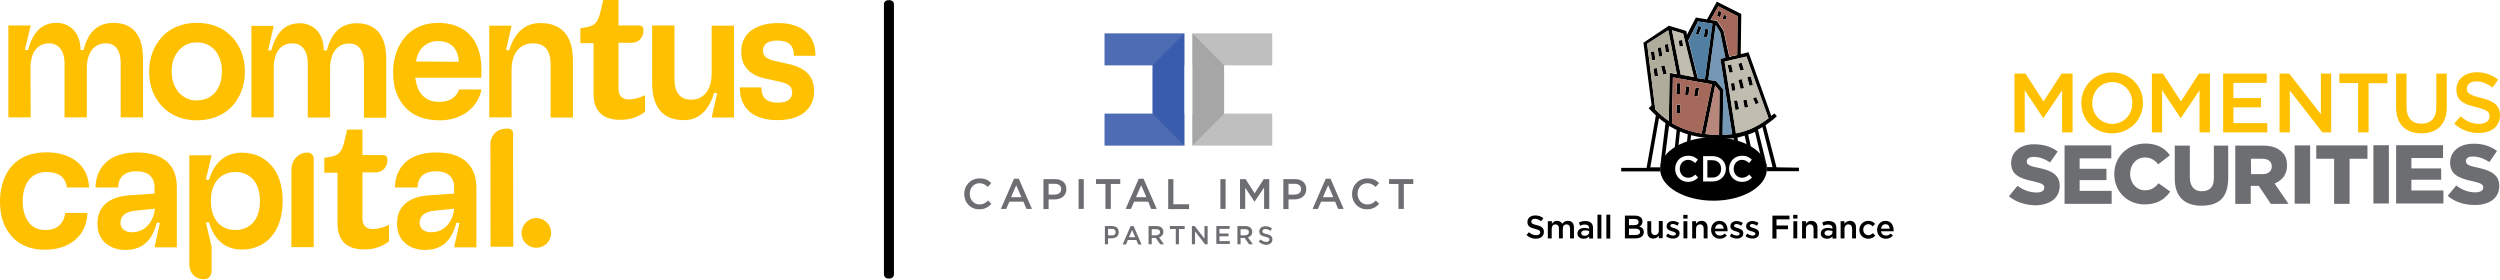 <?xml version="1.0" encoding="UTF-8"?> <svg xmlns="http://www.w3.org/2000/svg" width="1349" height="151" viewBox="0 0 1349 151" fill="none"><g clip-path="url(#clip0_2873_4876)"><path d="M1087.01 39.701H1092.94L1102.68 54.722L1112.43 39.701H1118.36V71.445H1112.73V48.714L1102.68 63.635H1102.48L1092.54 48.714V71.445H1087.01V39.701Z" fill="#FFC000"></path><path d="M1123.08 55.624V55.523C1123.08 46.611 1130.01 39.101 1139.75 39.101C1149.5 39.101 1156.33 46.511 1156.33 55.423V55.523C1156.33 64.436 1149.4 71.947 1139.65 71.947C1129.91 71.947 1123.08 64.536 1123.08 55.624ZM1150.6 55.624V55.523C1150.6 49.315 1146.08 44.308 1139.75 44.308C1133.42 44.308 1129 49.315 1129 55.523V55.624C1129 61.832 1133.52 66.839 1139.85 66.839C1146.18 66.739 1150.6 61.832 1150.6 55.624Z" fill="#FFC000"></path><path d="M1161.15 39.701H1167.08L1176.82 54.722L1186.56 39.701H1192.49V71.445H1186.87V48.714L1176.82 63.635H1176.62L1166.67 48.714V71.445H1161.15V39.701Z" fill="#FFC000"></path><path d="M1199.52 39.701H1223.13V44.708H1205.15V52.92H1220.02V57.927H1205.15V66.439H1223.43V71.445H1199.62V39.701H1199.52Z" fill="#FFC000"></path><path d="M1230.06 39.701H1235.28L1252.36 61.632V39.701H1257.89V71.445H1253.17L1235.59 48.814V71.445H1230.06V39.701Z" fill="#FFC000"></path><path d="M1272.45 44.808H1262.31V39.701H1288.22V44.908H1278.08V71.445H1272.45V44.808Z" fill="#FFC000"></path><path d="M1292.95 57.927V39.701H1298.57V57.726C1298.57 63.635 1301.59 66.739 1306.61 66.739C1311.53 66.739 1314.64 63.835 1314.64 57.927V39.701H1320.27V57.726C1320.27 67.24 1314.95 71.946 1306.61 71.946C1298.17 71.946 1292.95 67.139 1292.95 57.927Z" fill="#FFC000"></path><path d="M1324.29 66.739L1327.7 62.733C1330.72 65.337 1333.83 66.839 1337.75 66.839C1341.26 66.839 1343.37 65.237 1343.37 62.833V62.733C1343.37 60.43 1342.07 59.228 1336.14 57.826C1329.31 56.224 1325.49 54.221 1325.49 48.313V48.213C1325.49 42.805 1330.01 39 1336.44 39C1341.06 39 1344.78 40.402 1348 43.006L1344.98 47.212C1342.07 45.108 1339.26 43.907 1336.34 43.907C1333.03 43.907 1331.12 45.609 1331.12 47.712V47.812C1331.12 50.216 1332.63 51.317 1338.75 52.819C1345.48 54.422 1349 56.825 1349 62.132V62.233C1349 68.241 1344.28 71.746 1337.55 71.746C1332.73 71.846 1328.11 70.144 1324.29 66.739Z" fill="#FFC000"></path><path d="M1108.01 107.795C1110.22 105.993 1111.42 103.389 1111.42 100.185V100.085C1111.32 94.076 1106.6 91.873 1099.47 90.471C1095.15 89.57 1093.64 88.869 1093.64 87.166V87.066C1093.64 86.365 1093.95 85.765 1094.55 85.364C1095.15 84.963 1096.05 84.663 1097.16 84.663C1100.07 84.563 1103.29 85.664 1106.2 87.667L1110.32 81.759C1106.8 79.055 1102.48 77.853 1097.36 77.853C1093.64 77.853 1090.53 78.955 1088.42 80.858C1086.31 82.66 1085.21 85.164 1085.21 88.068V88.168C1085.31 94.777 1090.73 96.48 1097.36 97.882C1101.78 98.883 1103.09 99.584 1103.09 101.186V101.286C1103.09 102.888 1101.68 103.79 1099.17 103.89C1095.45 103.89 1091.94 102.688 1088.62 100.285L1084 105.893C1087.82 109.097 1093.14 110.8 1098.87 110.8C1102.58 110.599 1105.8 109.598 1108.01 107.795Z" fill="#6D6E71"></path><path d="M1136.64 97.18V91.072H1122.17V85.464H1139.25V78.454H1114.04V109.998H1139.45V102.988H1122.17V97.18H1136.64Z" fill="#6D6E71"></path><path d="M1157.63 77.453C1148.09 77.453 1140.86 84.563 1140.86 93.876V93.976C1140.86 103.289 1147.89 110.299 1157.23 110.299C1163.26 110.299 1167.58 108.196 1171.09 103.389L1164.77 98.883C1162.86 101.186 1160.85 102.688 1157.43 102.688C1152.91 102.688 1149.4 98.883 1149.4 93.776C1149.4 88.769 1152.81 84.964 1157.43 84.964C1160.25 84.964 1162.46 86.065 1164.56 88.669L1170.89 83.762C1167.78 79.456 1163.36 77.453 1157.63 77.453Z" fill="#6D6E71"></path><path d="M1187.87 111C1197.72 111 1202.34 106.193 1202.34 95.979V78.555H1194.6V96.279C1194.6 100.886 1192.39 103.189 1187.97 103.189C1184.05 103.189 1181.84 100.686 1181.64 96.079V78.555H1173.51V96.279C1173.4 105.793 1178.53 111 1187.87 111Z" fill="#6D6E71"></path><path d="M1225.34 109.999H1234.88L1227.35 98.983L1227.65 98.883C1231.87 97.081 1234.08 93.776 1234.08 89.27V89.169C1234.08 86.165 1233.18 83.662 1231.27 81.959C1229.06 79.756 1225.64 78.555 1221.02 78.555H1206.15V109.999H1214.49V100.285H1218.81L1225.34 109.999ZM1214.59 85.665H1220.72C1223.93 85.665 1225.84 87.167 1225.84 89.77V89.871C1225.84 92.374 1223.93 93.976 1220.82 93.976H1214.69L1214.59 85.665Z" fill="#6D6E71"></path><path d="M1246.54 78.454H1238.2V109.898H1246.54V78.454Z" fill="#6D6E71"></path><path d="M1277.48 78.454H1249.85V85.664H1259.49V109.998H1267.83V85.664H1277.48V78.454Z" fill="#6D6E71"></path><path d="M1289.03 78.355H1280.69V109.798H1289.03V78.355Z" fill="#6D6E71"></path><path d="M1345.18 107.795C1347.49 105.993 1348.6 103.289 1348.6 100.185V100.085C1348.5 94.076 1343.68 91.873 1336.54 90.371C1332.22 89.47 1330.62 88.769 1330.62 86.966V86.866C1330.62 85.665 1331.52 84.463 1334.13 84.463C1337.05 84.363 1340.26 85.464 1343.27 87.467L1347.39 81.459C1343.78 78.755 1339.56 77.453 1334.33 77.553C1327 77.653 1322.08 81.759 1322.08 87.868V87.968C1322.18 94.577 1327.6 96.379 1334.23 97.781C1338.65 98.783 1339.96 99.484 1339.96 101.086V101.186C1339.96 102.788 1338.55 103.69 1335.94 103.79C1332.22 103.89 1328.61 102.588 1325.39 100.085L1320.77 105.693C1324.59 108.997 1329.91 110.7 1335.74 110.599C1339.66 110.599 1342.87 109.598 1345.18 107.795Z" fill="#6D6E71"></path><path d="M1317.26 96.981V90.872H1301.18V85.264H1318.26V78.355H1292.95V109.798H1318.46V102.789H1301.18V96.981H1317.26Z" fill="#6D6E71"></path><path d="M958.6 90.279L952.7 67.533C954.8 66.024 956.9 64.514 958.8 62.702L957.4 61.193L955.8 62.602L943.5 28.181L939.3 29.188L939.6 7.549L926.4 0.906L921.1 10.467L915.1 9.461L910.3 18.72L909.9 16.707L900.5 13.889L886.8 23.048L891.2 56.865L889.6 58.375C890.9 59.784 892.2 60.991 893.5 62.3L888.5 90.581H874.8V92.493H895.9C895.9 92.191 895.8 91.889 895.8 91.588C895.8 88.971 896.8 86.555 898.5 84.341L900.6 67.936C902 68.741 903.3 69.446 904.7 70.15L903.7 79.812C904.3 79.409 905 79.007 905.7 78.604L906.5 70.955C907.9 71.459 909.2 72.062 910.7 72.465L910.3 76.591C910.9 76.39 911.6 76.189 912.2 75.987L912.5 72.968C915.3 73.673 918.1 74.176 921 74.478C922.2 74.377 923.4 74.377 924.6 74.377C926.9 74.377 929.2 74.579 931.4 74.88C932.8 74.78 934.1 74.679 935.5 74.579L935.7 75.786C936.4 75.988 937.1 76.189 937.9 76.39L937.5 74.277C938.8 73.975 940 73.572 941.4 73.169L942.5 78.101C943.3 78.504 944.1 78.906 944.8 79.309L943.3 72.566C944.6 72.264 945.7 71.76 947 71.157L949.9 83.335C952.1 85.75 953.4 88.568 953.4 91.487C953.4 91.789 953.4 92.091 953.3 92.393H970.7V90.481L958.6 90.279ZM927.2 3.422L937.6 8.757L937.4 29.691L933.1 30.697L930 16.607L926.5 11.273L923 10.77L927.2 3.422ZM915.7 12.682L916.2 11.575L916.8 11.675L924 12.782L919.9 42.775L916.1 42.171L911 21.84L915.7 12.682ZM908.2 18.117L914 41.567L906.9 40.258L902.2 16.305L908.2 18.117ZM895.8 90.279H890.5L895.2 63.709C896.3 64.715 897.4 65.621 898.7 66.426L895.8 90.279ZM900.5 65.319C897.9 63.508 895.4 61.394 893.2 59.079L888.8 23.652L900.2 16.406L904.8 40.057L900.9 39.353L900.5 65.319ZM902.2 66.426L902.7 41.768L923.7 45.492L918.2 72.062C912.6 71.157 907.1 69.345 902.2 66.426ZM927.6 72.767C925.2 72.767 922.6 72.767 920.2 72.264L925.5 46.096L927.9 49.115L927.6 72.767ZM929.5 72.767L929.9 48.31L926 43.781L921.8 43.077L925.8 13.487L928.2 17.412L931 31.1L928.3 31.804L934.7 72.364C933 72.566 931.3 72.767 929.5 72.767ZM936.7 71.962L930.6 33.213L942.4 30.496L954.3 63.809C949.1 67.835 943.2 70.855 936.7 71.962ZM953.6 90.279L948.6 69.949C949.4 69.546 950.2 69.144 951 68.54L956.5 90.178H953.6V90.279Z" fill="black"></path><path opacity="0.8" d="M929.5 72.767L929.9 48.31L926 43.782L921.8 43.077L925.8 13.487L928.2 17.413L931 31.1L928.3 31.805L934.7 72.365C933 72.566 931.3 72.767 929.5 72.767Z" fill="#517FA2"></path><path opacity="0.8" d="M927.6 72.767C925.2 72.767 922.6 72.767 920.2 72.263L925.5 46.096L927.9 49.115L927.6 72.767Z" fill="#A5695C"></path><path d="M892.7 27.678L893.2 32.308L891.3 32.509L890.8 27.879L892.7 27.678ZM894.2 36.736L892.2 36.937L892.8 41.265L894.7 41.064L894.2 36.736ZM900.7 28.081L900.2 23.753L898.3 23.954L898.8 28.282L900.7 28.081ZM907.7 21.538L905.8 21.941L906.3 25.162L908.2 24.759L907.7 21.538ZM931.8 8.455L930.1 8.052L929.6 10.166L931.3 10.468L931.8 8.455ZM916.4 18.922L918.2 14.594L916.4 13.99L915 18.318L916.4 18.922ZM935.6 54.349L936.4 59.381L938.4 58.978L937.4 54.148L935.6 54.349ZM922 15.902L920.1 15.5L919.3 19.828L921.2 20.13L922 15.902ZM929 6.442L927.3 5.838L926.5 8.455L928.2 9.36L929 6.442ZM939.9 42.674L938 43.077L939.2 47.908L941.1 47.606L939.9 42.674ZM897 30.395L896.4 25.564L894.5 25.665L895.1 30.697L897 30.395ZM940.6 54.148L941.4 58.173L943.3 57.771L942.5 53.745L940.6 54.148ZM934.2 34.824L932.2 35.126L933.2 39.252L935.1 38.95L934.2 34.824ZM935.9 44.788L934 44.989L934.5 49.015L936.4 48.813L935.9 44.788ZM944.8 41.265L942.8 41.567L944 46.297L945.9 45.895L944.8 41.265ZM941 37.642L939.8 33.817L937.9 34.321L939.1 38.145L941 37.642ZM947.6 52.336L945.9 53.041L947.3 56.261L949.1 55.557L947.6 52.336ZM897.4 40.258L899.4 39.856L898.2 35.226L896.3 35.629L897.4 40.258ZM904.6 61.092L906.5 61.293L906.8 56.664L904.8 56.462L904.6 61.092ZM914.1 51.732L916 52.034L916.8 47.505L914.9 47.102L914.1 51.732ZM904.6 50.726H906.5L906.8 44.888H904.8L904.6 50.726ZM909.2 51.128L911.1 51.33L911.7 46.7L909.8 46.599L909.2 51.128Z" fill="black"></path><path opacity="0.8" d="M942.4 30.496L930.6 33.214L936.7 71.962C943.2 70.754 949.1 67.835 954.3 63.81L942.4 30.496ZM939.9 33.918L941.1 37.742L939.2 38.246L938 34.421L939.9 33.918ZM932.2 35.126L934.2 34.824L935 38.95L933.1 39.252L932.2 35.126ZM934 44.989L935.9 44.788L936.4 48.813L934.5 49.015L934 44.989ZM936.5 59.381L935.7 54.349L937.6 54.047L938.6 58.878L936.5 59.381ZM938 43.077L939.9 42.674L941.1 47.706L939.2 48.008L938 43.077ZM941.4 58.173L940.6 54.148L942.5 53.745L943.3 57.771L941.4 58.173ZM942.8 41.668L944.8 41.366L945.8 45.895L944 46.297L942.8 41.668ZM945.9 53.141L947.6 52.437L949.1 55.657L947.3 56.362L945.9 53.141Z" fill="#B0AC9C"></path><path d="M937.4 29.59L937.6 8.655L927.2 3.321L923.1 10.568L926.6 11.071L930.1 16.405L933.2 30.495L937.4 29.59ZM928.2 9.36L926.5 8.454L927.3 5.837L929 6.441L928.2 9.36ZM931.3 10.467L929.6 10.165L930.1 8.052L931.8 8.454L931.3 10.467Z" fill="#A5695C"></path><path d="M916.2 11.574L915.7 12.681L911.1 21.84L916.2 42.17L920 42.774L924.1 12.782L916.9 11.675L916.2 11.574ZM920.2 15.499L922.1 15.902L921.3 20.129L919.4 19.827L920.2 15.499ZM916.5 18.921L915.1 18.317L916.5 13.99L918.3 14.594L916.5 18.921Z" fill="#517FA2"></path><path d="M900.2 16.305L888.8 23.551L893.2 58.978C895.4 61.293 897.8 63.407 900.5 65.218L900.9 39.151L904.8 39.856L900.2 16.305ZM890.8 27.98L892.7 27.778L893.2 32.408L891.3 32.609L890.8 27.98ZM892.8 41.265L892.2 36.937L894.2 36.736L894.7 41.063L892.8 41.265ZM894.5 25.564L896.4 25.463L897 30.294L895.1 30.496L894.5 25.564ZM897.4 40.258L896.3 35.629L898.2 35.226L899.4 39.856L897.4 40.258ZM898.8 28.282L898.3 23.954L900.2 23.752L900.7 28.08L898.8 28.282Z" fill="#B0AC9C"></path><path opacity="0.8" d="M902.2 16.305L906.9 40.258L914 41.567L908.2 18.116L902.2 16.305ZM906.3 25.162L905.8 21.941L907.7 21.538L908.2 24.759L906.3 25.162Z" fill="#B0AC9C"></path><path d="M902.2 66.427C907 69.446 912.5 71.258 918.2 72.063L923.7 45.492L902.7 41.769L902.2 66.427ZM915 47.103L916.9 47.505L916.1 52.034L914.2 51.732L915 47.103ZM909.8 46.599L911.7 46.7L911.1 51.33L909.2 51.129L909.8 46.599ZM904.8 44.889H906.8L906.5 50.726H904.6L904.8 44.889ZM904.8 56.362L906.8 56.563L906.5 61.193L904.6 60.992L904.8 56.362Z" fill="#A5695C"></path><path d="M924.6 74.075C908.7 74.075 895.8 81.724 895.8 91.185C895.8 100.646 908.7 108.295 924.6 108.295C940.5 108.295 953.4 100.646 953.4 91.185C953.3 81.724 940.5 74.075 924.6 74.075ZM910.8 98.129C906.8 98.129 903.9 95.009 903.9 91.084C903.9 87.159 906.8 84.039 910.9 84.039C913.4 84.039 914.9 84.945 916.2 86.153L914.7 87.964C913.6 86.958 912.4 86.253 910.9 86.253C908.3 86.253 906.4 88.367 906.4 91.084C906.4 93.802 908.3 95.915 910.9 95.915C912.6 95.915 913.6 95.211 914.8 94.204L916.3 95.815C914.9 97.224 913.3 98.129 910.8 98.129ZM931.3 91.084C931.3 94.909 928.3 97.928 924.1 97.928H919V84.24H924.1C928.3 84.24 931.3 87.159 931.3 91.084ZM939.9 98.129C935.9 98.129 933 95.009 933 91.084C933 87.159 935.9 84.039 940 84.039C942.5 84.039 944 84.945 945.3 86.153L943.8 87.964C942.7 86.958 941.5 86.253 940 86.253C937.4 86.253 935.5 88.367 935.5 91.084C935.5 93.802 937.4 95.915 940 95.915C941.7 95.915 942.7 95.211 943.9 94.204L945.4 95.815C944 97.224 942.5 98.129 939.9 98.129Z" fill="black"></path><path d="M924 86.454H921.3V95.814H924C926.9 95.814 928.7 93.902 928.7 91.184C928.8 88.366 926.9 86.454 924 86.454Z" fill="black"></path><path d="M823.7 126.813L825 125.303C826.2 126.31 827.4 126.914 828.9 126.914C830.2 126.914 831.1 126.31 831.1 125.404C831.1 124.498 830.6 124.095 828.3 123.492C825.7 122.888 824.2 122.083 824.2 119.768C824.2 117.654 825.9 116.245 828.4 116.245C830.2 116.245 831.6 116.748 832.8 117.755L831.6 119.365C830.5 118.56 829.4 118.057 828.3 118.057C827 118.057 826.3 118.661 826.3 119.566C826.3 120.472 826.9 120.975 829.2 121.479C831.8 122.083 833.1 123.089 833.1 125.102C833.1 127.417 831.3 128.826 828.7 128.826C827 128.826 825.2 128.222 823.7 126.813Z" fill="black"></path><path d="M835.3 119.365H837.4V120.774C838 119.969 838.8 119.164 840.2 119.164C841.5 119.164 842.5 119.768 843 120.774C843.7 119.768 844.7 119.164 846.1 119.164C848.1 119.164 849.3 120.472 849.3 122.687V128.625H847.2V123.391C847.2 121.881 846.5 121.076 845.3 121.076C844.1 121.076 843.3 121.881 843.3 123.391V128.625H841.2V123.291C841.2 121.881 840.5 121.076 839.3 121.076C838.1 121.076 837.3 121.982 837.3 123.391V128.625H835.2V119.365H835.3Z" fill="black"></path><path d="M851.2 126.008C851.2 123.995 852.8 122.989 855 122.989C856 122.989 856.8 123.19 857.5 123.391V123.19C857.5 121.881 856.7 121.177 855.2 121.177C854.2 121.177 853.4 121.378 852.6 121.781L852 120.07C853 119.567 854 119.265 855.5 119.265C856.9 119.265 857.9 119.667 858.6 120.271C859.3 120.976 859.6 121.881 859.6 123.19V128.725H857.5V127.518C856.9 128.323 855.9 128.826 854.5 128.826C852.7 128.826 851.2 127.819 851.2 126.008ZM857.5 125.303V124.699C857 124.498 856.2 124.297 855.4 124.297C854 124.297 853.2 124.901 853.2 125.807C853.2 126.712 854 127.216 855 127.216C856.4 127.316 857.5 126.511 857.5 125.303Z" fill="black"></path><path d="M862 115.843H864.1V128.725H862V115.843Z" fill="black"></path><path d="M866.8 115.843H868.9V128.725H866.8V115.843Z" fill="black"></path><path d="M876.8 116.346H882.3C883.7 116.346 884.8 116.748 885.5 117.453C886 117.956 886.3 118.661 886.3 119.466C886.3 120.975 885.5 121.781 884.6 122.183C886 122.686 887 123.491 887 125.202C887 127.417 885.2 128.624 882.5 128.624H876.8V116.346ZM884.2 119.768C884.2 118.761 883.4 118.157 882 118.157H879V121.479H881.9C883.3 121.479 884.2 120.975 884.2 119.768ZM882.4 123.391H879V126.813H882.6C884.1 126.813 885 126.209 885 125.102C884.9 123.995 884.1 123.391 882.4 123.391Z" fill="black"></path><path d="M888.9 125.303V119.365H891V124.599C891 126.008 891.7 126.813 893 126.813C894.2 126.813 895.1 126.008 895.1 124.498V119.265H897.2V128.524H895.1V127.115C894.5 128.021 893.6 128.725 892.2 128.725C890.1 128.826 888.9 127.417 888.9 125.303Z" fill="black"></path><path d="M899 127.417L899.9 126.008C900.9 126.813 902 127.115 902.9 127.115C903.8 127.115 904.3 126.712 904.3 126.109C904.3 125.404 903.3 125.102 902.2 124.8C900.8 124.398 899.3 123.894 899.3 122.083C899.3 120.372 900.8 119.265 902.6 119.265C903.8 119.265 905 119.667 906 120.271L905.2 121.781C904.3 121.278 903.4 120.875 902.6 120.875C901.8 120.875 901.3 121.278 901.3 121.781C901.3 122.485 902.3 122.787 903.4 123.089C904.7 123.492 906.3 124.096 906.3 125.807C906.3 127.719 904.8 128.725 902.9 128.725C901.6 128.826 900.1 128.323 899 127.417Z" fill="black"></path><path d="M908.3 115.943H910.6V117.956H908.3V115.943ZM908.4 119.365H910.5V128.625H908.4V119.365Z" fill="black"></path><path d="M913.1 119.365H915.2V120.774C915.8 119.869 916.7 119.164 918.1 119.164C920.2 119.164 921.4 120.573 921.4 122.687V128.625H919.3V123.391C919.3 121.982 918.6 121.076 917.3 121.076C916.1 121.076 915.2 121.982 915.2 123.391V128.625H913.1V119.365Z" fill="black"></path><path d="M923.3 123.995C923.3 121.278 925.2 119.164 927.8 119.164C930.7 119.164 932.2 121.479 932.2 124.196C932.2 124.398 932.2 124.599 932.2 124.8H925.4C925.6 126.31 926.7 127.115 928.1 127.115C929.1 127.115 929.9 126.712 930.6 126.008L931.8 127.115C930.9 128.121 929.7 128.826 928 128.826C925.4 128.826 923.3 126.914 923.3 123.995ZM930.1 123.391C930 121.982 929.2 120.976 927.8 120.976C926.5 120.976 925.6 121.982 925.4 123.391H930.1Z" fill="black"></path><path d="M933.4 127.417L934.3 126.008C935.3 126.813 936.4 127.115 937.3 127.115C938.2 127.115 938.7 126.712 938.7 126.109C938.7 125.404 937.7 125.102 936.6 124.8C935.2 124.398 933.7 123.894 933.7 122.083C933.7 120.372 935.2 119.265 937 119.265C938.2 119.265 939.4 119.667 940.4 120.271L939.6 121.781C938.7 121.278 937.8 120.875 937 120.875C936.2 120.875 935.7 121.278 935.7 121.781C935.7 122.485 936.7 122.787 937.8 123.089C939.1 123.492 940.7 124.096 940.7 125.807C940.7 127.719 939.2 128.725 937.3 128.725C936 128.826 934.6 128.323 933.4 127.417Z" fill="black"></path><path d="M941.9 127.417L942.8 126.008C943.8 126.813 944.9 127.115 945.8 127.115C946.7 127.115 947.2 126.712 947.2 126.109C947.2 125.404 946.2 125.102 945.1 124.8C943.7 124.398 942.2 123.894 942.2 122.083C942.2 120.372 943.7 119.265 945.5 119.265C946.7 119.265 947.9 119.667 948.9 120.271L948.1 121.781C947.2 121.278 946.3 120.875 945.5 120.875C944.7 120.875 944.2 121.278 944.2 121.781C944.2 122.485 945.2 122.787 946.3 123.089C947.6 123.492 949.2 124.096 949.2 125.807C949.2 127.719 947.7 128.725 945.8 128.725C944.5 128.826 943 128.323 941.9 127.417Z" fill="black"></path><path d="M956.5 116.346H965.6V118.359H958.6V121.68H964.8V123.693H958.6V128.725H956.4V116.346H956.5Z" fill="black"></path><path d="M967.6 115.943H969.9V117.956H967.6V115.943ZM967.7 119.365H969.8V128.625H967.7V119.365Z" fill="black"></path><path d="M972.4 119.365H974.5V120.774C975.1 119.869 976 119.164 977.4 119.164C979.5 119.164 980.7 120.573 980.7 122.687V128.625H978.6V123.391C978.6 121.982 977.9 121.076 976.6 121.076C975.4 121.076 974.5 121.982 974.5 123.391V128.625H972.4V119.365Z" fill="black"></path><path d="M982.5 126.008C982.5 123.995 984.1 122.989 986.3 122.989C987.3 122.989 988.1 123.19 988.8 123.391V123.19C988.8 121.881 988 121.177 986.5 121.177C985.5 121.177 984.7 121.378 983.9 121.781L983.3 120.07C984.3 119.567 985.3 119.265 986.8 119.265C988.2 119.265 989.2 119.667 989.9 120.271C990.6 120.976 990.9 121.881 990.9 123.19V128.725H988.8V127.518C988.2 128.323 987.2 128.826 985.8 128.826C984 128.826 982.5 127.819 982.5 126.008ZM988.8 125.303V124.699C988.3 124.498 987.5 124.297 986.7 124.297C985.3 124.297 984.5 124.901 984.5 125.807C984.5 126.712 985.3 127.216 986.3 127.216C987.7 127.316 988.8 126.511 988.8 125.303Z" fill="black"></path><path d="M993.2 119.365H995.3V120.774C995.9 119.869 996.8 119.164 998.2 119.164C1000.3 119.164 1001.5 120.573 1001.5 122.687V128.625H999.4V123.391C999.4 121.982 998.7 121.076 997.4 121.076C996.2 121.076 995.3 121.982 995.3 123.391V128.625H993.2V119.365Z" fill="black"></path><path d="M1003.3 124.096C1003.3 121.378 1005.3 119.164 1008.1 119.164C1009.8 119.164 1010.9 119.768 1011.8 120.774L1010.5 122.183C1009.9 121.479 1009.2 120.976 1008.1 120.976C1006.6 120.976 1005.4 122.284 1005.4 123.894C1005.4 125.505 1006.5 126.914 1008.2 126.914C1009.2 126.914 1009.9 126.411 1010.6 125.807L1011.9 127.115C1011 128.121 1009.9 128.826 1008.1 128.826C1005.4 128.826 1003.3 126.712 1003.3 124.096Z" fill="black"></path><path d="M1012.9 123.995C1012.9 121.278 1014.8 119.164 1017.4 119.164C1020.3 119.164 1021.8 121.479 1021.8 124.196C1021.8 124.398 1021.8 124.599 1021.8 124.8H1015C1015.2 126.31 1016.3 127.115 1017.7 127.115C1018.7 127.115 1019.5 126.712 1020.2 126.008L1021.4 127.115C1020.5 128.121 1019.3 128.826 1017.6 128.826C1014.9 128.826 1012.9 126.914 1012.9 123.995ZM1019.7 123.391C1019.6 121.982 1018.8 120.976 1017.4 120.976C1016.1 120.976 1015.2 121.982 1015 123.391H1019.7Z" fill="black"></path><path opacity="0.9" d="M639.049 18H595.998V35.278H639.049V18Z" fill="#3A5CAC"></path><path opacity="0.9" d="M639.049 61.296H595.998V78.574H639.049V61.296Z" fill="#3A5CAC"></path><path d="M639.049 18L621.869 35.278V61.296L639.049 78.575V18Z" fill="#3A5CAC"></path><path d="M686.495 61.296H643.444V78.574H686.495V61.296Z" fill="#BFBFBF"></path><path d="M686.495 18H643.444V35.278H686.495V18Z" fill="#BFBFBF"></path><path d="M643.444 18V78.575L660.524 61.296V35.278L643.444 18Z" fill="#A6A6A6"></path><path d="M520.284 104.693C520.284 100.072 523.68 96.255 528.575 96.255C531.571 96.255 533.369 97.259 534.868 98.766L533.07 100.876C531.771 99.67 530.373 98.867 528.575 98.867C525.478 98.867 523.281 101.378 523.281 104.593C523.281 107.807 525.478 110.319 528.575 110.319C530.572 110.319 531.771 109.515 533.17 108.209L534.967 110.017C533.269 111.725 531.471 112.931 528.475 112.931C523.78 113.031 520.284 109.415 520.284 104.693Z" fill="#6D6E71"></path><path d="M547.153 96.456H549.751L556.842 112.73H553.846L552.248 108.812H544.656L542.958 112.73H540.062L547.153 96.456ZM551.149 106.401L548.352 99.972L545.555 106.401H551.149Z" fill="#6D6E71"></path><path d="M563.036 96.656H569.328C573.124 96.656 575.422 98.766 575.422 102.081C575.422 105.697 572.525 107.606 569.029 107.606H565.832V112.83H563.036V96.656ZM569.129 104.994C571.226 104.994 572.625 103.789 572.625 102.081C572.625 100.172 571.226 99.168 569.129 99.168H565.832V104.994H569.129Z" fill="#6D6E71"></path><path d="M582.014 96.656H584.811V112.729H582.014V96.656Z" fill="#6D6E71"></path><path d="M596.498 99.268H591.403V96.656H604.488V99.268H599.394V112.729H596.498V99.268Z" fill="#6D6E71"></path><path d="M614.477 96.456H617.074L624.166 112.73H621.17L619.571 108.812H611.98L610.282 112.73H607.385L614.477 96.456ZM618.573 106.401L615.776 99.972L612.979 106.401H618.573Z" fill="#6D6E71"></path><path d="M630.359 96.656H633.156V110.218H641.646V112.83H630.359V96.656Z" fill="#6D6E71"></path><path d="M658.527 96.656H661.324V112.729H658.527V96.656Z" fill="#6D6E71"></path><path d="M669.115 96.656H672.111L677.006 104.291L681.9 96.656H684.897V112.729H682.1V101.177L677.006 108.811H676.906L671.912 101.277V112.729H669.115V96.656Z" fill="#6D6E71"></path><path d="M692.488 96.656H698.781C702.577 96.656 704.874 98.766 704.874 102.081C704.874 105.697 701.977 107.606 698.481 107.606H695.285V112.83H692.488V96.656ZM698.581 104.994C700.679 104.994 702.077 103.789 702.077 102.081C702.077 100.172 700.679 99.168 698.581 99.168H695.285V104.994H698.581Z" fill="#6D6E71"></path><path d="M715.362 96.456H717.959L725.051 112.73H722.055L720.457 108.812H712.865L711.167 112.73H708.271L715.362 96.456ZM719.458 106.401L716.661 99.972L713.864 106.401H719.458Z" fill="#6D6E71"></path><path d="M729.546 104.693C729.546 100.072 732.942 96.255 737.836 96.255C740.833 96.255 742.631 97.259 744.129 98.766L742.331 100.876C741.033 99.67 739.634 98.867 737.836 98.867C734.74 98.867 732.542 101.378 732.542 104.593C732.542 107.807 734.74 110.319 737.836 110.319C739.834 110.319 741.033 109.515 742.431 108.209L744.229 110.017C742.531 111.725 740.733 112.931 737.737 112.931C733.042 113.031 729.546 109.415 729.546 104.693Z" fill="#6D6E71"></path><path d="M754.618 99.268H749.523V96.656H762.609V99.268H757.514V112.729H754.618V99.268Z" fill="#6D6E71"></path><path d="M596.098 121.972H599.994C602.291 121.972 603.69 123.278 603.69 125.287C603.69 127.497 601.892 128.602 599.794 128.602H597.896V131.816H596.198V121.972H596.098ZM599.894 127.095C601.192 127.095 601.991 126.392 601.991 125.287C601.991 124.182 601.192 123.479 599.894 123.479H597.896V126.994H599.894V127.095Z" fill="#6D6E71"></path><path d="M610.082 121.972H611.68L615.976 131.917H614.178L613.179 129.506H608.584L607.585 131.917H605.787L610.082 121.972ZM612.579 127.999L610.881 124.081L609.183 127.999H612.579Z" fill="#6D6E71"></path><path d="M619.771 121.972H624.166C625.365 121.972 626.363 122.374 626.963 122.976C627.462 123.479 627.762 124.282 627.762 125.086C627.762 126.693 626.763 127.698 625.465 128.099L628.062 131.816H626.064L623.667 128.401H621.469V131.816H619.771V121.972ZM623.966 126.894C625.165 126.894 625.964 126.291 625.964 125.287C625.964 124.182 625.165 123.679 623.966 123.679H621.469V126.994H623.966V126.894Z" fill="#6D6E71"></path><path d="M634.354 123.579H631.258V121.972H639.249V123.579H636.152V131.816H634.454V123.579H634.354Z" fill="#6D6E71"></path><path d="M643.044 121.972H644.643L649.937 128.803V121.972H651.635V131.816H650.236L644.842 124.784V131.816H643.144V121.972H643.044Z" fill="#6D6E71"></path><path d="M656.229 121.972H663.521V123.479H658.027V125.99H662.922V127.497H658.027V130.109H663.621V131.615H656.329V121.972H656.229Z" fill="#6D6E71"></path><path d="M667.716 121.972H672.111C673.31 121.972 674.309 122.374 674.908 122.976C675.408 123.479 675.707 124.282 675.707 125.086C675.707 126.693 674.708 127.698 673.41 128.099L676.007 131.816H674.009L671.612 128.401H669.414V131.816H667.716V121.972ZM671.912 126.894C673.11 126.894 673.909 126.291 673.909 125.287C673.909 124.182 673.11 123.679 671.912 123.679H669.414V126.994H671.912V126.894Z" fill="#6D6E71"></path><path d="M679.204 130.41L680.202 129.205C681.101 130.008 682.1 130.511 683.299 130.511C684.398 130.511 684.997 130.008 684.997 129.305C684.997 128.602 684.597 128.2 682.8 127.798C680.702 127.296 679.503 126.693 679.503 124.885C679.503 123.177 680.902 122.072 682.8 122.072C684.198 122.072 685.397 122.474 686.395 123.278L685.496 124.584C684.597 123.88 683.699 123.579 682.8 123.579C681.801 123.579 681.201 124.081 681.201 124.785C681.201 125.588 681.601 125.89 683.499 126.291C685.596 126.794 686.595 127.497 686.595 129.205C686.595 131.013 685.197 132.118 683.099 132.118C681.801 132.017 680.402 131.515 679.204 130.41Z" fill="#6D6E71"></path><path d="M479.273 0.101H480.074C481.375 0.101 482.377 1.102 482.377 2.403V147.977C482.377 149.279 481.375 150.28 480.074 150.28H479.273C477.971 150.28 476.97 149.279 476.97 147.977V2.403C476.87 1.102 477.971 0.101 479.273 0.101Z" fill="black"></path><path fill-rule="evenodd" clip-rule="evenodd" d="M16.556 63.316H4.515V13.747H16.556L13.446 26.992H15.151C17.66 17.459 22.476 12.342 30.403 12.342C37.528 12.342 43.448 17.359 43.448 26.992H45.154C47.662 16.255 53.683 12.342 61.309 12.342C71.644 12.342 77.163 18.964 77.163 31.608V63.316H65.122V34.116C65.122 27.092 62.312 23.379 57.094 23.379C50.572 23.379 46.859 28.597 46.859 36.825V63.316H34.819V34.116C34.819 27.092 31.306 23.379 26.59 23.379C19.968 23.379 16.456 28.497 16.456 36.825L16.556 63.316Z" fill="#FFC000"></path><path fill-rule="evenodd" clip-rule="evenodd" d="M127.535 22.878C123.019 16.155 115.494 12.342 106.262 12.342C97.031 12.342 89.505 16.155 85.09 22.878C82.18 27.092 80.474 32.511 80.474 38.631C80.474 44.752 82.08 50.171 85.09 54.385C89.605 61.108 97.131 64.921 106.262 64.921C115.393 64.921 123.12 61.108 127.535 54.385C130.444 50.171 132.15 44.752 132.15 38.631C132.15 32.511 130.444 27.092 127.535 22.878ZM116.999 48.666C114.691 52.178 110.878 54.184 106.162 54.184C104.055 54.285 101.947 53.783 100.141 52.78C98.235 51.776 96.629 50.371 95.525 48.666C93.719 46.057 92.615 42.645 92.615 38.531C92.615 34.417 93.619 31.106 95.525 28.396C96.73 26.691 98.335 25.286 100.141 24.282C102.048 23.279 104.055 22.878 106.162 22.878C110.878 22.878 114.59 24.885 116.999 28.396C118.905 31.407 119.808 34.919 119.708 38.531C119.808 42.143 118.905 45.655 116.999 48.666Z" fill="#FFC000"></path><path fill-rule="evenodd" clip-rule="evenodd" d="M135.663 63.316H147.704V36.826C147.704 28.497 151.216 23.38 157.838 23.38C162.655 23.38 166.066 27.093 166.066 34.117V63.416H178.107V36.926C178.107 28.698 181.82 23.48 188.342 23.48C193.66 23.48 196.37 27.193 196.37 34.217V63.517H208.411V31.809C208.411 19.166 202.892 12.543 192.557 12.543C185.031 12.543 179.01 16.557 176.401 27.193H174.696C174.696 17.46 168.775 12.543 161.651 12.543C153.724 12.543 148.908 17.761 146.399 27.193H144.693L147.704 13.948H135.663V63.316Z" fill="#FFC000"></path><path fill-rule="evenodd" clip-rule="evenodd" d="M259.786 37.728C259.786 21.674 251.357 12.342 236.406 12.342C228.378 12.342 221.455 15.553 217.14 21.874C214.13 26.189 212.123 31.909 212.123 38.832C212.123 45.756 213.628 51.174 216.739 55.489C220.953 61.61 227.776 64.921 237.409 64.921C249.049 64.921 257.979 58.098 259.786 48.264H247.744C246.239 52.679 242.326 54.987 237.108 54.987C232.292 54.987 229.081 53.281 226.873 50.171C225.368 48.064 224.565 45.254 224.064 41.943H259.685L259.786 37.728ZM224.465 33.213C224.766 31.005 225.569 28.898 226.773 26.992C227.877 25.487 229.282 24.182 230.987 23.379C232.693 22.577 234.499 22.075 236.406 22.175C243.229 22.175 247.243 26.089 247.544 33.313L224.465 33.213Z" fill="#FFC000"></path><path fill-rule="evenodd" clip-rule="evenodd" d="M264 63.316H276.041V37.528C276.041 28.798 280.556 23.38 287.58 23.38C293.902 23.38 297.113 27.193 297.113 34.518V63.416H309.154V32.611C309.154 19.366 303.133 12.442 291.494 12.442C283.366 12.442 277.747 17.459 274.737 27.092H273.031L276.041 13.847H264V63.316Z" fill="#FFC000"></path><path fill-rule="evenodd" clip-rule="evenodd" d="M369.058 64.821C376.985 64.821 382.403 59.804 385.313 50.171H387.019L384.009 63.416H396.05V13.847H384.009V39.635C384.009 48.365 379.795 53.784 372.971 53.784C367.051 53.784 363.94 49.971 363.94 42.646V13.747H351.899V44.552C351.899 57.898 357.619 64.821 369.058 64.821Z" fill="#FFC000"></path><path fill-rule="evenodd" clip-rule="evenodd" d="M435.284 59.503C431.973 63.015 426.454 64.821 419.33 64.821C406.687 64.821 399.261 58.499 399.261 47.763V47.161H410.901V47.763C410.901 52.88 413.911 55.389 419.631 55.389C422.641 55.389 424.748 54.787 426.053 53.482C426.554 52.981 426.855 52.479 427.156 51.877C427.357 51.275 427.558 50.572 427.457 49.97C427.457 46.96 425.752 45.054 421.035 44.151L413.711 42.545C404.579 40.739 399.964 35.922 399.964 27.795C399.964 23.681 401.268 20.369 403.877 17.761C407.389 14.248 412.908 12.442 420.032 12.442C432.575 12.442 440 18.965 440 29.601V30.103H428.36V29.601C428.36 24.483 425.35 21.875 419.53 21.875C416.52 21.875 414.413 22.477 413.108 23.781C412.607 24.283 412.306 24.785 412.005 25.387C411.804 25.989 411.603 26.691 411.704 27.293C411.704 30.303 413.71 31.909 418.126 32.912L424.547 34.317C434.782 36.424 439.298 41.04 439.298 49.368C439.197 53.583 437.893 56.894 435.284 59.503Z" fill="#FFC000"></path><path fill-rule="evenodd" clip-rule="evenodd" d="M24.283 134.76C37.528 134.76 46.86 127.134 47.161 114.892H35.22C34.417 120.913 30.604 124.124 24.584 124.124C20.369 124.124 17.159 122.518 15.152 119.408C13.345 116.799 12.242 113.186 12.242 108.671C12.242 104.156 13.245 100.443 15.152 97.633C17.259 94.623 20.671 92.817 25.085 92.817C31.307 92.817 35.22 95.225 36.123 101.145H48.064C47.663 89.004 38.23 82.181 24.985 82.181C16.155 82.181 9.031 85.392 4.716 91.713C1.806 96.028 0 101.747 0 108.671C0 115.595 1.505 121.013 4.616 125.328C8.73 131.449 15.553 134.76 24.283 134.76Z" fill="#FFC000"></path><path fill-rule="evenodd" clip-rule="evenodd" d="M73.852 82.28C51.676 82.28 51.576 99.338 51.576 100.743V101.145H63.817V100.743C63.817 99.84 63.918 92.415 73.45 92.415C80.073 92.415 83.384 95.626 83.384 101.044V104.456L70.039 105.359C63.918 105.76 59.302 107.466 56.292 110.577C53.883 112.985 52.579 116.397 52.579 120.711C52.579 125.026 53.884 128.137 56.392 130.645C59.001 133.254 62.914 134.86 67.53 134.86C76.561 134.86 81.979 130.244 84.588 120.21H86.294L83.384 133.455H95.425V101.245C95.525 89.103 88.201 82.28 73.852 82.28ZM71.243 125.327C69.236 125.327 67.53 124.825 66.426 123.722C65.925 123.22 65.523 122.718 65.323 122.016C65.122 121.414 64.921 120.711 65.022 120.009C65.022 119.307 65.122 118.604 65.423 117.902C65.724 117.199 66.125 116.597 66.627 116.096C67.931 114.791 70.039 113.988 73.049 113.687L83.585 112.584C83.384 117.199 79.872 125.327 71.243 125.327Z" fill="#FFC000"></path><path fill-rule="evenodd" clip-rule="evenodd" d="M235.402 82.28C213.227 82.28 213.126 99.338 213.126 100.743V101.145H225.368V100.743C225.368 99.84 225.469 92.415 235.101 92.415C241.724 92.415 245.035 95.626 245.035 101.044V104.456L231.69 105.359C225.569 105.76 220.953 107.466 217.943 110.577C215.535 112.985 214.23 116.397 214.23 120.711C214.23 125.026 215.535 128.137 218.043 130.645C220.652 133.254 224.565 134.86 229.181 134.86C238.212 134.86 243.63 130.244 246.239 120.21H247.945L245.035 133.455H257.076V101.245C256.976 89.103 249.651 82.28 235.402 82.28ZM232.693 125.327C230.686 125.327 228.981 124.825 227.877 123.722C227.375 123.22 226.974 122.718 226.773 122.016C226.572 121.414 226.372 120.711 226.472 120.009C226.472 119.307 226.572 118.604 226.873 117.902C227.174 117.199 227.576 116.597 228.077 116.096C229.382 114.791 231.589 113.988 234.499 113.687L245.035 112.584C244.835 117.199 241.423 125.327 232.693 125.327Z" fill="#FFC000"></path><path d="M320.292 23.279H313.168V15.252L316.58 14.65C321.396 13.847 322.7 11.439 323.905 6.723L325.51 0H333.738V13.747H345.077C345.679 13.747 346.181 13.948 346.582 14.349C346.983 14.75 347.184 15.252 347.184 15.854V16.858C347.184 18.463 346.482 20.068 345.378 21.273C344.174 22.477 342.568 23.079 340.963 23.079H333.738V47.562C333.738 51.776 335.645 53.683 339.658 53.683C342.568 53.482 345.478 52.68 348.087 51.375V60.306C344.174 63.316 339.257 64.821 334.34 64.62C326.714 64.62 320.292 61.209 320.292 50.673V23.279Z" fill="#FFC000"></path><path d="M182.121 93.218H174.997V85.191L178.408 84.588C183.225 83.786 184.529 81.377 185.733 76.661L187.339 69.939H195.567V83.685H206.905C207.507 83.685 208.009 83.886 208.411 84.287C208.812 84.689 209.013 85.191 209.013 85.793V86.796C209.013 88.401 208.31 90.007 207.206 91.211C206.002 92.415 204.397 93.017 202.791 93.017H195.567V117.501C195.567 121.815 197.473 123.621 201.487 123.621C204.397 123.421 207.307 122.618 209.916 121.314V130.244C206.002 133.254 201.086 134.759 196.169 134.559C188.543 134.559 182.121 131.147 182.121 120.611V93.218Z" fill="#FFC000"></path><path d="M276.844 71.845L276.944 133.154H264.702L264.602 77.765C264.602 75.557 265.505 73.45 267.01 71.845C268.616 70.239 270.723 69.436 272.93 69.436H274.436C274.737 69.436 275.038 69.537 275.339 69.637C275.74 69.838 276.141 70.139 276.442 70.54C276.743 70.841 276.944 71.343 276.844 71.845Z" fill="#FFC000"></path><path d="M297.414 125.728C297.414 123.822 296.812 122.116 295.608 120.611C294.403 119.206 292.798 118.203 290.992 117.801C289.186 117.4 287.279 117.701 285.674 118.604C284.068 119.507 282.764 120.912 282.061 122.618C281.359 124.324 281.259 126.23 281.76 128.036C282.262 129.842 283.466 131.348 284.971 132.351C286.476 133.354 288.383 133.856 290.189 133.655C291.995 133.455 293.701 132.652 295.106 131.348C295.808 130.645 296.41 129.742 296.812 128.739C297.213 127.735 297.414 126.732 297.414 125.728Z" fill="#FFC000"></path><path d="M169.277 85.692V133.355H157.236V91.612C157.236 89.204 158.039 86.896 159.644 85.09C160.346 84.287 161.25 83.585 162.253 83.083C163.256 82.582 164.36 82.381 165.464 82.381H166.367C166.768 82.381 167.17 82.481 167.471 82.682C167.872 82.883 168.173 83.083 168.474 83.384C168.775 83.685 168.976 84.087 169.076 84.488C169.177 84.889 169.377 85.19 169.277 85.692Z" fill="#FFC000"></path><path fill-rule="evenodd" clip-rule="evenodd" d="M147.904 91.211C143.991 85.492 137.87 82.381 130.545 82.381C121.715 82.381 115.695 87.498 112.785 97.031H111.079L114.189 83.786H102.148V142.686C102.148 144.794 102.851 146.8 104.256 148.306C104.858 149.008 105.66 149.61 106.563 150.011C107.467 150.413 108.37 150.613 109.373 150.613H110.276C110.778 150.613 111.28 150.513 111.781 150.312C112.283 150.112 112.684 149.811 113.086 149.409C113.487 149.008 113.688 148.506 113.888 148.005C114.089 147.503 114.189 146.901 114.189 146.399V133.254L111.079 120.009H112.785C115.695 129.642 121.715 134.659 130.545 134.659C137.87 134.659 143.991 131.548 147.904 125.729C150.915 121.314 152.52 115.393 152.52 108.369C152.52 101.346 150.915 95.526 147.904 91.211ZM137.369 119.106C135.061 122.317 131.448 124.123 127.033 124.123C122.618 124.123 119.106 122.417 116.698 119.106C114.892 116.598 113.788 112.885 113.788 108.47C113.788 104.055 114.792 100.442 116.698 97.834C119.006 94.623 122.618 92.816 127.033 92.816C131.448 92.816 134.96 94.522 137.369 97.834C139.175 100.342 140.278 104.055 140.278 108.47C140.278 112.885 139.175 116.598 137.369 119.106Z" fill="#FFC000"></path></g><defs><clipPath id="clip0_2873_4876"><rect width="1349" height="151" fill="white"></rect></clipPath></defs></svg> 